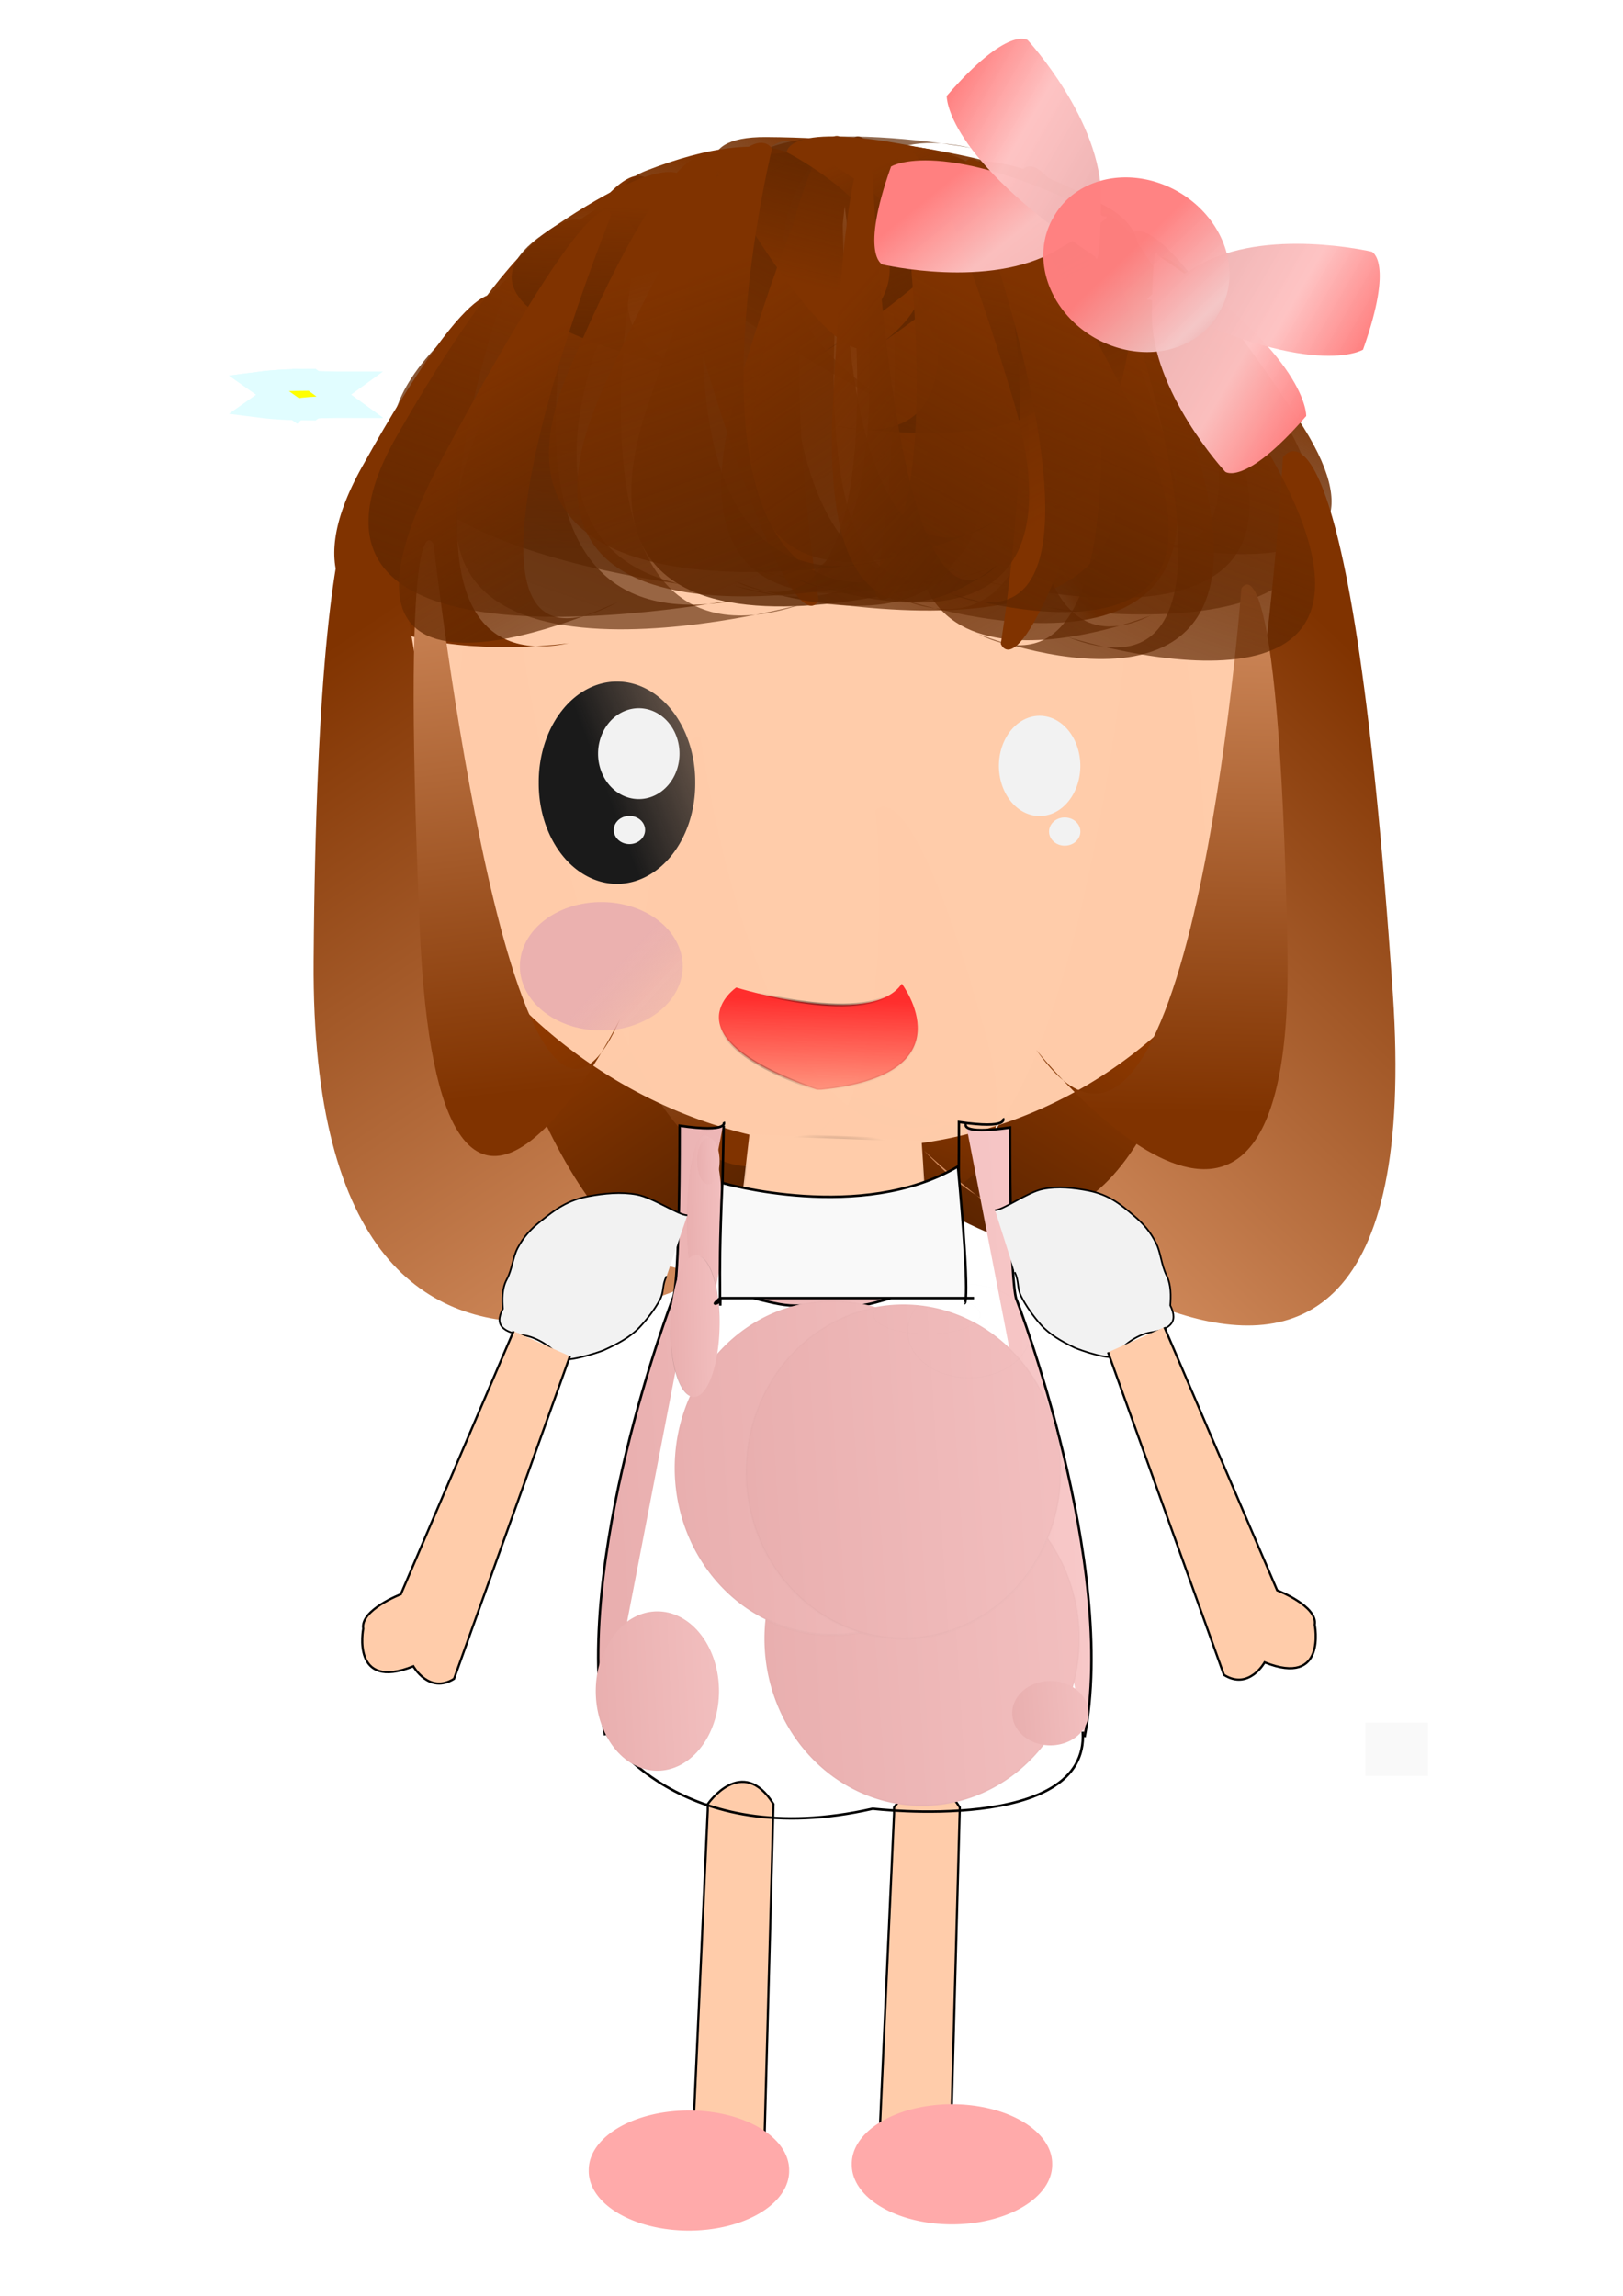 <?xml version="1.0" encoding="UTF-8" standalone="no"?>
<!-- Created with Inkscape (http://www.inkscape.org/) -->
<svg
    xmlns:inkscape="http://www.inkscape.org/namespaces/inkscape"
    xmlns:rdf="http://www.w3.org/1999/02/22-rdf-syntax-ns#"
    xmlns="http://www.w3.org/2000/svg"
    xmlns:sodipodi="http://sodipodi.sourceforge.net/DTD/sodipodi-0.dtd"
    xmlns:cc="http://creativecommons.org/ns#"
    xmlns:xlink="http://www.w3.org/1999/xlink"
    xmlns:dc="http://purl.org/dc/elements/1.1/"
    xmlns:svg="http://www.w3.org/2000/svg"
    xmlns:ns1="http://sozi.baierouge.fr"
    id="svg2"
    sodipodi:docname="00.svg"
    viewBox="0 0 744.09 1052.4"
    sodipodi:version="0.32"
    inkscape:output_extension="org.inkscape.output.svg.inkscape"
    inkscape:version="0.46"
  >
  <defs
      id="defs4"
    >
    <linearGradient
        id="linearGradient3473"
        inkscape:collect="always"
      >
      <stop
          id="stop3475"
          style="stop-color:#e9afaf"
          offset="0"
      />
      <stop
          id="stop3477"
          style="stop-color:#ffd5d5"
          offset="1"
      />
    </linearGradient
    >
    <linearGradient
        id="linearGradient4402"
        inkscape:collect="always"
      >
      <stop
          id="stop4404"
          style="stop-color:#000000"
          offset="0"
      />
      <stop
          id="stop4406"
          style="stop-color:#000000;stop-opacity:0"
          offset="1"
      />
    </linearGradient
    >
    <linearGradient
        id="linearGradient2981"
        inkscape:collect="always"
      >
      <stop
          id="stop2983"
          style="stop-color:#e9afaf"
          offset="0"
      />
      <stop
          id="stop2985"
          style="stop-color:#e9afaf;stop-opacity:0"
          offset="1"
      />
    </linearGradient
    >
    <linearGradient
        id="linearGradient4401"
      >
      <stop
          id="stop4403"
          style="stop-color:#ff8080"
          offset="0"
      />
      <stop
          id="stop4411"
          style="stop-color:#fec2c2;stop-opacity:.975"
          offset=".399"
      />
      <stop
          id="stop4405"
          style="stop-color:#e9afaf"
          offset="1"
      />
    </linearGradient
    >
    <linearGradient
        id="linearGradient3761"
        inkscape:collect="always"
      >
      <stop
          id="stop3763"
          style="stop-color:#1a1a1a"
          offset="0"
      />
      <stop
          id="stop3765"
          style="stop-color:#1a1a1a;stop-opacity:0"
          offset="1"
      />
    </linearGradient
    >
    <linearGradient
        id="linearGradient3703"
        inkscape:collect="always"
      >
      <stop
          id="stop3705"
          style="stop-color:#aa4400"
          offset="0"
      />
      <stop
          id="stop3707"
          style="stop-color:#552200"
          offset="1"
      />
    </linearGradient
    >
    <linearGradient
        id="linearGradient3599"
        inkscape:collect="always"
      >
      <stop
          id="stop3601"
          style="stop-color:#803300"
          offset="0"
      />
      <stop
          id="stop3603"
          style="stop-color:#552200;stop-opacity:.609"
          offset="1"
      />
    </linearGradient
    >
    <linearGradient
        id="linearGradient3503"
        inkscape:collect="always"
      >
      <stop
          id="stop3505"
          style="stop-color:#ffff00"
          offset="0"
      />
      <stop
          id="stop3507"
          style="stop-color:#ffff00;stop-opacity:0"
          offset="1"
      />
    </linearGradient
    >
    <linearGradient
        id="linearGradient3222"
        inkscape:collect="always"
      >
      <stop
          id="stop3224"
          style="stop-color:#803300"
          offset="0"
      />
      <stop
          id="stop3226"
          style="stop-color:#d38d5f"
          offset="1"
      />
    </linearGradient
    >
    <filter
        id="filter4047"
        height="2.062"
        width="2.062"
        y="-.531"
        x="-.531"
        inkscape:collect="always"
      >
      <feGaussianBlur
          id="feGaussianBlur4049"
          stdDeviation="13.026"
          inkscape:collect="always"
      />
    </filter
    >
    <filter
        id="filter4495"
        height="2.073"
        width="2.073"
        y="-.536"
        x="-.536"
        inkscape:collect="always"
      >
      <feGaussianBlur
          id="feGaussianBlur4497"
          stdDeviation="13.158"
          inkscape:collect="always"
      />
    </filter
    >
    <linearGradient
        id="linearGradient3711"
        y2="383.33"
        gradientUnits="userSpaceOnUse"
        x2="218.23"
        gradientTransform="translate(64.606 -64.606)"
        y1="231.15"
        x1="179.46"
        inkscape:collect="always"
      >
      <stop
          id="stop3491"
          style="stop-color:#ffff00"
          offset="0"
      />
      <stop
          id="stop3493"
          style="stop-color:#ffff00;stop-opacity:0"
          offset="1"
      />
    </linearGradient
    >
    <linearGradient
        id="linearGradient3713"
        y2="300.06"
        xlink:href="#linearGradient3503"
        gradientUnits="userSpaceOnUse"
        x2="96.191"
        gradientTransform="translate(170.85 -211.05)"
        y1="298.62"
        x1="90.449"
        inkscape:collect="always"
    />
    <linearGradient
        id="linearGradient3715"
        y2="446.5"
        xlink:href="#linearGradient3703"
        gradientUnits="userSpaceOnUse"
        x2="666.87"
        gradientTransform="matrix(.99 .14 -.14 .99 -177.29 21.194)"
        y1="269.91"
        x1="743.69"
        inkscape:collect="always"
    />
    <linearGradient
        id="linearGradient3717"
        y2="446.5"
        xlink:href="#linearGradient3703"
        gradientUnits="userSpaceOnUse"
        x2="666.87"
        gradientTransform="matrix(.812 0 0 .555 -189.67 281.01)"
        y1="269.91"
        x1="743.69"
        inkscape:collect="always"
    />
    <linearGradient
        id="linearGradient3719"
        y2="-57.355"
        xlink:href="#linearGradient3599"
        gradientUnits="userSpaceOnUse"
        x2="890.85"
        gradientTransform="matrix(-.943 .315 .285 .605 1133.6 139.8)"
        y1="100.49"
        x1="907.38"
        inkscape:collect="always"
    />
    <linearGradient
        id="linearGradient3721"
        y2="446.5"
        xlink:href="#linearGradient3703"
        gradientUnits="userSpaceOnUse"
        x2="666.87"
        gradientTransform="matrix(-.983 .183 .183 .983 846.82 -8.504)"
        y1="269.91"
        x1="743.69"
        inkscape:collect="always"
    />
    <linearGradient
        id="linearGradient3723"
        y2="113.42"
        xlink:href="#linearGradient3599"
        gradientUnits="userSpaceOnUse"
        x2="456.55"
        gradientTransform="matrix(.994 -.113 .113 .994 -20.352 -77.965)"
        y1="109.11"
        x1="462.29"
        inkscape:collect="always"
    />
    <linearGradient
        id="linearGradient3725"
        y2="314.31"
        xlink:href="#linearGradient3599"
        gradientUnits="userSpaceOnUse"
        x2="354.62"
        gradientTransform="matrix(.823 0 .382 1 99.583 -91.884)"
        y1="212.48"
        x1="404.87"
        inkscape:collect="always"
    />
    <linearGradient
        id="linearGradient3727"
        y2="403.43"
        xlink:href="#linearGradient3599"
        gradientUnits="userSpaceOnUse"
        x2="354.62"
        gradientTransform="matrix(.432 .469 -.317 .204 297.44 -140.2)"
        y1="225.4"
        x1="290.01"
        inkscape:collect="always"
    />
    <linearGradient
        id="linearGradient3729"
        y2="380.35"
        xlink:href="#linearGradient3599"
        gradientUnits="userSpaceOnUse"
        x2="179.46"
        gradientTransform="matrix(.895 .277 -.258 .961 123.63 -200.59)"
        y1="249.81"
        x1="186.64"
        inkscape:collect="always"
    />
    <linearGradient
        id="linearGradient3731"
        y2="745.12"
        xlink:href="#linearGradient3222"
        gradientUnits="userSpaceOnUse"
        x2="162.23"
        gradientTransform="matrix(.872 0 0 1 44.893 -134.96)"
        y1="661.85"
        x1="143.57"
        inkscape:collect="always"
    />
    <linearGradient
        id="linearGradient3733"
        y2="136.39"
        xlink:href="#linearGradient3599"
        gradientUnits="userSpaceOnUse"
        x2="323.03"
        gradientTransform="translate(5.743 -132.08)"
        y1="130.65"
        x1="334.52"
        inkscape:collect="always"
    />
    <linearGradient
        id="linearGradient3735"
        y2="432.14"
        xlink:href="#linearGradient3599"
        gradientUnits="userSpaceOnUse"
        x2="539.82"
        gradientTransform="translate(-55.992 -165.1)"
        y1="259.86"
        x1="542.69"
        inkscape:collect="always"
    />
    <linearGradient
        id="linearGradient3737"
        y2="374.61"
        xlink:href="#linearGradient3222"
        gradientUnits="userSpaceOnUse"
        x2="347.44"
        gradientTransform="matrix(1.168 -.191 .502 1.855 -318.7 -63.635)"
        y1="201"
        x1="300.06"
        inkscape:collect="always"
    />
    <linearGradient
        id="linearGradient3739"
        y2="644.45"
        xlink:href="#linearGradient3222"
        gradientUnits="userSpaceOnUse"
        x2="107.68"
        gradientTransform="matrix(.842 -.055 .073 .998 35.131 -422.26)"
        y1="900.18"
        x1="119.16"
        inkscape:collect="always"
    />
    <linearGradient
        id="linearGradient3741"
        y2="300.06"
        xlink:href="#linearGradient3503"
        gradientUnits="userSpaceOnUse"
        x2="96.191"
        gradientTransform="translate(81.834 -134.96)"
        y1="298.62"
        x1="90.449"
        inkscape:collect="always"
    />
    <linearGradient
        id="linearGradient3743"
        y2="300.06"
        xlink:href="#linearGradient3503"
        gradientUnits="userSpaceOnUse"
        x2="96.191"
        gradientTransform="translate(232.58 -84.706)"
        y1="298.62"
        x1="90.449"
        inkscape:collect="always"
    />
    <linearGradient
        id="linearGradient3745"
        y2="360.25"
        xlink:href="#linearGradient3599"
        gradientUnits="userSpaceOnUse"
        x2="211.05"
        gradientTransform="translate(-50.249 -109.11)"
        y1="206.74"
        x1="265.6"
        inkscape:collect="always"
    />
    <linearGradient
        id="linearGradient3747"
        y2="337.39"
        xlink:href="#linearGradient3599"
        gradientUnits="userSpaceOnUse"
        x2="298.62"
        gradientTransform="translate(-60.299 -117.73)"
        y1="219.66"
        x1="295.75"
        inkscape:collect="always"
    />
    <linearGradient
        id="linearGradient3749"
        y2="401.99"
        xlink:href="#linearGradient3599"
        gradientUnits="userSpaceOnUse"
        x2="330.21"
        gradientTransform="matrix(-1.089 0 -.09 1 757 -126.34)"
        y1="333.08"
        x1="267.04"
        inkscape:collect="always"
    />
    <linearGradient
        id="linearGradient3751"
        y2="403.43"
        xlink:href="#linearGradient3599"
        gradientUnits="userSpaceOnUse"
        x2="354.62"
        gradientTransform="matrix(-.828 .537 .101 .5 643.66 -207.48)"
        y1="225.4"
        x1="290.01"
        inkscape:collect="always"
    />
    <linearGradient
        id="linearGradient3753"
        y2="403.43"
        xlink:href="#linearGradient3599"
        gradientUnits="userSpaceOnUse"
        x2="354.62"
        gradientTransform="matrix(-.683 0 0 1 571.44 -135.7)"
        y1="225.4"
        x1="290.01"
        inkscape:collect="always"
    />
    <linearGradient
        id="linearGradient3755"
        y2="403.43"
        xlink:href="#linearGradient3599"
        gradientUnits="userSpaceOnUse"
        x2="354.62"
        gradientTransform="matrix(.982 .598 0 .434 19.534 -220.4)"
        y1="225.4"
        x1="290.01"
        inkscape:collect="always"
    />
    <linearGradient
        id="linearGradient3757"
        y2="403.43"
        xlink:href="#linearGradient3599"
        gradientUnits="userSpaceOnUse"
        x2="354.62"
        gradientTransform="matrix(-.683 0 0 -1 582.92 409.91)"
        y1="225.4"
        x1="290.01"
        inkscape:collect="always"
    />
    <linearGradient
        id="linearGradient3759"
        y2="403.43"
        xlink:href="#linearGradient3599"
        gradientUnits="userSpaceOnUse"
        x2="354.62"
        gradientTransform="matrix(.618 .157 -.154 .344 125.45 -59.259)"
        y1="225.4"
        x1="290.01"
        inkscape:collect="always"
    />
    <linearGradient
        id="linearGradient3762"
        y2="403.43"
        xlink:href="#linearGradient3599"
        gradientUnits="userSpaceOnUse"
        x2="354.62"
        gradientTransform="matrix(.683 0 0 -1 119.13 412.78)"
        y1="225.4"
        x1="290.01"
        inkscape:collect="always"
    />
    <linearGradient
        id="linearGradient3764"
        y2="403.43"
        xlink:href="#linearGradient3599"
        gradientUnits="userSpaceOnUse"
        x2="354.62"
        gradientTransform="matrix(.677 -.086 -.228 .946 64.415 -65.826)"
        y1="225.4"
        x1="290.01"
        inkscape:collect="always"
    />
    <linearGradient
        id="linearGradient3766"
        y2="403.43"
        xlink:href="#linearGradient3599"
        gradientUnits="userSpaceOnUse"
        x2="354.62"
        gradientTransform="matrix(.683 0 0 1 223.93 -112.73)"
        y1="225.4"
        x1="290.01"
        inkscape:collect="always"
    />
    <linearGradient
        id="linearGradient3768"
        y2="403.43"
        xlink:href="#linearGradient3599"
        gradientUnits="userSpaceOnUse"
        x2="354.62"
        gradientTransform="matrix(-.683 0 0 1 677.68 -104.11)"
        y1="225.4"
        x1="290.01"
        inkscape:collect="always"
    />
    <linearGradient
        id="linearGradient3770"
        y2="403.43"
        xlink:href="#linearGradient3599"
        gradientUnits="userSpaceOnUse"
        x2="354.62"
        gradientTransform="matrix(-.683 0 0 1 565.7 -128.52)"
        y1="225.4"
        x1="290.01"
        inkscape:collect="always"
    />
    <linearGradient
        id="linearGradient3772"
        y2="403.43"
        xlink:href="#linearGradient3599"
        gradientUnits="userSpaceOnUse"
        x2="354.62"
        gradientTransform="matrix(.683 0 0 1 134.92 -134.26)"
        y1="225.4"
        x1="290.01"
        inkscape:collect="always"
    />
    <linearGradient
        id="linearGradient3774"
        y2="403.43"
        xlink:href="#linearGradient3599"
        gradientUnits="userSpaceOnUse"
        x2="354.62"
        gradientTransform="matrix(-.678 .048 .116 .607 567.37 -75.767)"
        y1="225.4"
        x1="290.01"
        inkscape:collect="always"
    />
    <linearGradient
        id="linearGradient3776"
        y2="403.43"
        xlink:href="#linearGradient3599"
        gradientUnits="userSpaceOnUse"
        x2="354.62"
        gradientTransform="matrix(.675 -.086 .116 .932 113.41 -97.393)"
        y1="225.4"
        x1="290.01"
        inkscape:collect="always"
    />
    <linearGradient
        id="linearGradient3778"
        y2="403.43"
        xlink:href="#linearGradient3599"
        gradientUnits="userSpaceOnUse"
        x2="354.62"
        gradientTransform="matrix(.971 .064 .05 .922 -27.067 -135.17)"
        y1="225.4"
        x1="290.01"
        inkscape:collect="always"
    />
    <linearGradient
        id="linearGradient3780"
        y2="403.43"
        xlink:href="#linearGradient3599"
        gradientUnits="userSpaceOnUse"
        x2="354.62"
        gradientTransform="matrix(.683 0 0 -.468 142.1 206.43)"
        y1="225.4"
        x1="290.01"
        inkscape:collect="always"
    />
    <linearGradient
        id="linearGradient3782"
        y2="403.43"
        xlink:href="#linearGradient3599"
        gradientUnits="userSpaceOnUse"
        x2="354.62"
        gradientTransform="matrix(1.009 0 0 1 -6.879 -132.82)"
        y1="225.4"
        x1="290.01"
        inkscape:collect="always"
    />
    <linearGradient
        id="linearGradient3784"
        y2="403.43"
        xlink:href="#linearGradient3599"
        gradientUnits="userSpaceOnUse"
        x2="354.62"
        gradientTransform="matrix(-.513 .378 .272 .261 421.71 -119.78)"
        y1="225.4"
        x1="290.01"
        inkscape:collect="always"
    />
    <linearGradient
        id="linearGradient3786"
        y2="403.43"
        xlink:href="#linearGradient3599"
        gradientUnits="userSpaceOnUse"
        x2="354.62"
        gradientTransform="matrix(-.683 0 0 -1 640.35 432.88)"
        y1="225.4"
        x1="290.01"
        inkscape:collect="always"
    />
    <linearGradient
        id="linearGradient3788"
        y2="403.43"
        xlink:href="#linearGradient3599"
        gradientUnits="userSpaceOnUse"
        x2="354.62"
        gradientTransform="matrix(-.513 .378 .272 .261 437.51 -116.91)"
        y1="225.4"
        x1="290.01"
        inkscape:collect="always"
    />
    <linearGradient
        id="linearGradient3790"
        y2="374.61"
        xlink:href="#linearGradient3222"
        gradientUnits="userSpaceOnUse"
        x2="347.44"
        gradientTransform="matrix(-1.234 -.557 -.404 1.841 1015.1 44.764)"
        y1="201"
        x1="300.06"
        inkscape:collect="always"
    />
    <linearGradient
        id="linearGradient3792"
        y2="403.43"
        xlink:href="#linearGradient3599"
        gradientUnits="userSpaceOnUse"
        x2="354.62"
        gradientTransform="matrix(-.683 0 0 1 592.97 -129.95)"
        y1="225.4"
        x1="290.01"
        inkscape:collect="always"
    />
    <linearGradient
        id="linearGradient3794"
        y2="403.43"
        xlink:href="#linearGradient3599"
        gradientUnits="userSpaceOnUse"
        x2="354.62"
        gradientTransform="matrix(.434 -.062 .141 .99 199.53 -108.09)"
        y1="225.4"
        x1="290.01"
        inkscape:collect="always"
    />
    <linearGradient
        id="linearGradient3796"
        y2="644.45"
        xlink:href="#linearGradient3222"
        gradientUnits="userSpaceOnUse"
        x2="107.68"
        gradientTransform="matrix(-1.087 .015 -.02 .945 647.06 -374.22)"
        y1="900.18"
        x1="119.16"
        inkscape:collect="always"
    />
    <linearGradient
        id="linearGradient3798"
        y2="403.43"
        xlink:href="#linearGradient3599"
        gradientUnits="userSpaceOnUse"
        x2="354.62"
        gradientTransform="matrix(-.675 .036 .207 1 586.2 -136.94)"
        y1="225.4"
        x1="290.01"
        inkscape:collect="always"
    />
    <linearGradient
        id="linearGradient3800"
        y2="393.38"
        xlink:href="#linearGradient3599"
        gradientUnits="userSpaceOnUse"
        x2="344.57"
        gradientTransform="matrix(.798 0 .197 1 144.29 -93.32)"
        y1="218.23"
        x1="396.25"
        inkscape:collect="always"
    />
    <linearGradient
        id="linearGradient3802"
        y2="433.58"
        xlink:href="#linearGradient3761"
        gradientUnits="userSpaceOnUse"
        x2="41.233"
        y1="373.12"
        x1="-88.123"
        inkscape:collect="always"
    />
    <linearGradient
        id="linearGradient3806"
        y2="808.29"
        gradientUnits="userSpaceOnUse"
        x2="327.34"
        gradientTransform="matrix(1.229 0 0 1.209 -73.955 -486.61)"
        y1="755.17"
        x1="328.77"
        inkscape:collect="always"
      >
      <stop
          id="stop3777"
          style="stop-color:#ff2a2a"
          offset="0"
      />
      <stop
          id="stop3779"
          style="stop-color:#ff2a2a;stop-opacity:0"
          offset="1"
      />
    </linearGradient
    >
    <radialGradient
        id="radialGradient3808"
        gradientUnits="userSpaceOnUse"
        cy="880.08"
        cx="316.31"
        gradientTransform="matrix(1 0 0 .539 21.535 -30.872)"
        r="46.196"
        inkscape:collect="always"
      >
      <stop
          id="stop4009"
          style="stop-color:#000000"
          offset="0"
      />
      <stop
          id="stop4011"
          style="stop-color:#000000;stop-opacity:0"
          offset="1"
      />
    </radialGradient
    >
    <linearGradient
        id="linearGradient3810"
        y2="918.84"
        xlink:href="#linearGradient2981"
        gradientUnits="userSpaceOnUse"
        x2="-24.407"
        y1="880.08"
        x1="-77.527"
        inkscape:collect="always"
    />
    <linearGradient
        id="linearGradient3814"
        y2="300.06"
        xlink:href="#linearGradient3503"
        gradientUnits="userSpaceOnUse"
        x2="96.191"
        gradientTransform="translate(66.042 -170.85)"
        y1="298.62"
        x1="90.449"
        inkscape:collect="always"
    />
    <linearGradient
        id="linearGradient3816"
        y2="847.47"
        xlink:href="#linearGradient4401"
        gradientUnits="userSpaceOnUse"
        x2="287.76"
        gradientTransform="matrix(1 0 0 -1 -5.743 1730.5)"
        y1="881.6"
        x1="198.07"
        inkscape:collect="always"
    />
    <linearGradient
        id="linearGradient3818"
        y2="839.41"
        xlink:href="#linearGradient4401"
        gradientUnits="userSpaceOnUse"
        x2="257.93"
        y1="839.41"
        x1="160.87"
        inkscape:collect="always"
    />
    <linearGradient
        id="linearGradient3820"
        y2="839.41"
        xlink:href="#linearGradient4401"
        gradientUnits="userSpaceOnUse"
        x2="257.93"
        gradientTransform="matrix(-1 0 0 -1 537.97 1733.4)"
        y1="839.41"
        x1="160.87"
        inkscape:collect="always"
    />
    <linearGradient
        id="linearGradient3822"
        y2="839.41"
        xlink:href="#linearGradient4401"
        gradientUnits="userSpaceOnUse"
        x2="257.93"
        gradientTransform="matrix(-1 0 0 1 545.15 4.307)"
        y1="839.41"
        x1="160.87"
        inkscape:collect="always"
    />
    <linearGradient
        id="linearGradient3824"
        y2="884.41"
        gradientUnits="userSpaceOnUse"
        x2="345.86"
        y1="862.52"
        x1="270.01"
        inkscape:collect="always"
      >
      <stop
          id="stop4387"
          style="stop-color:#ff8080"
          offset="0"
      />
      <stop
          id="stop4409"
          style="stop-color:#f5c7c7;stop-opacity:.975"
          offset=".564"
      />
      <stop
          id="stop4389"
          style="stop-color:#de8787"
          offset="1"
      />
    </linearGradient
    >
    <linearGradient
        id="linearGradient3826"
        y2="340.26"
        xlink:href="#linearGradient3473"
        gradientUnits="userSpaceOnUse"
        x2="580.02"
        y1="363.23"
        x1="255.55"
        inkscape:collect="always"
    />
    <radialGradient
        id="radialGradient3840"
        xlink:href="#linearGradient4402"
        gradientUnits="userSpaceOnUse"
        cy="685.54"
        cx="345.28"
        gradientTransform="matrix(1 0 0 .979 0 14.633)"
        r="67.26"
        inkscape:collect="always"
    />
    <radialGradient
        id="radialGradient3880"
        xlink:href="#linearGradient4402"
        gradientUnits="userSpaceOnUse"
        cy="685.54"
        cx="345.28"
        gradientTransform="matrix(1.005 .043 -.358 .956 243.66 15.528)"
        r="67.26"
        inkscape:collect="always"
    />
    <radialGradient
        id="radialGradient3900"
        gradientUnits="userSpaceOnUse"
        cy="159.36"
        cx="739.38"
        gradientTransform="matrix(1 0 0 .473 -390.51 26.59)"
        r="43.571"
        inkscape:collect="always"
      >
      <stop
          id="stop5165"
          style="stop-color:#000000"
          offset="0"
      />
      <stop
          id="stop5167"
          style="stop-color:#000000;stop-opacity:0"
          offset="1"
      />
    </radialGradient
    >
  </defs
  >
  <sodipodi:namedview
      id="base"
      bordercolor="#666666"
      inkscape:pageshadow="2"
      guidetolerance="10"
      pagecolor="#ffffff"
      gridtolerance="10000"
      inkscape:window-height="966"
      inkscape:zoom="0.69652826"
      objecttolerance="10"
      showgrid="false"
      borderopacity="1.0"
      inkscape:current-layer="layer1"
      inkscape:cx="475.80341"
      inkscape:cy="493.62188"
      showguides="true"
      inkscape:window-y="0"
      inkscape:window-x="0"
      inkscape:window-width="1280"
      inkscape:guide-bbox="true"
      inkscape:pageopacity="0.0"
      inkscape:document-units="px"
  />
  <g
      id="layer1"
      inkscape:label="Layer 1"
      inkscape:groupmode="layer"
    >
    <g
        id="g3609"
        transform="translate(33.021 437.89)"
      >
      <g
          id="g3449"
          transform="translate(4.307 -406.3)"
        >
        <path
            id="path3413"
            style="stroke:#e1fdff;stroke-width:10;fill:#784421"
            d="m98.423 156.12c4.277-0.7 8.607-0.93 12.937-1.08 3.83-0.13 7.66-0.13 11.49-0.12l-17.1-12.41c-3.83 0.04-7.663 0.07-11.491 0.21-4.427 0.22-8.843 0.55-13.24 1.13l17.404 12.27z"
        />
        <path
            id="path3416"
            style="stroke:#e1fdff;stroke-width:10;fill:#784421"
            d="m98.423 142.51c4.277 0.7 8.607 0.92 12.937 1.08 3.83 0.12 7.66 0.12 11.49 0.12l-17.1 12.41c-3.83-0.04-7.663-0.08-11.491-0.22-4.427-0.21-8.843-0.55-13.24-1.12l17.404-12.27z"
        />
        <path
            id="path3418"
            style="stroke:#e1fdff;stroke-width:10;fill:url(#linearGradient3711)"
            d="m98.423 156.12c4.277-0.7 8.607-0.93 12.937-1.08 3.83-0.13 7.66-0.13 11.49-0.12l-17.1-12.41c-3.83 0.04-7.663 0.07-11.491 0.21-4.427 0.22-8.843 0.55-13.24 1.13l17.404 12.27z"
        />
        <path
            id="path3557"
            style="fill-rule:evenodd;fill:url(#linearGradient3713)"
            d="m532.61 139.16s-237.31 49.99-166.81-73.043c70.51-123.03 87.4-96.597 87.4-96.597s-65.25 206.98 79.41 169.64z"
        />
        <path
            id="path3616"
            style="fill-rule:evenodd;fill:url(#linearGradient3715)"
            d="m345.33 488.53s184.2 162.43 173.74-72.23c-10.47-234.65-35.85-194.54-35.85-194.54s-28.41 377.61-137.89 266.77z"
        />
        <path
            id="path3711"
            style="fill-rule:evenodd;fill:url(#linearGradient3717)"
            d="m283.59 497.22s166.55 74.95 131.45-53.2-50.94-104.13-50.94-104.13 20.1 209.74-80.51 157.33z"
        />
        <path
            id="path3719"
            sodipodi:nodetypes="cccc"
            style="fill-rule:evenodd;fill:url(#linearGradient3719)"
            d="m423.21 466.1s-179.45 133.57-172.07-24.83c17.05-149.33 32.92-134.96 32.89-134.99 0 0 32.7 248.78 139.18 159.82z"
        />
        <path
            id="path3715"
            style="fill-rule:evenodd;fill:url(#linearGradient3721)"
            d="m344.91 481s-177.01 170.25-176.71-64.64c0.31-234.89 27.4-195.91 27.4-195.91s44.72 376.02 149.31 260.55z"
        />
        <path
            id="path2393"
            sodipodi:rx="249.81039"
            sodipodi:ry="245.50333"
            style="opacity:.995;stroke-width:0;fill:#ffccaa"
            sodipodi:type="arc"
            d="m660.42 574.28a249.81 245.5 0 1 1 -499.62 0 249.81 245.5 0 1 1 499.62 0z"
            transform="matrix(.712 .532 -.502 .729 344.75 -365.59)"
            sodipodi:cy="574.27679"
            sodipodi:cx="410.60788"
        />
        <path
            id="path3441"
            style="fill-rule:evenodd;fill:url(#linearGradient3723)"
            d="m442.39 246.72s173.52 28.98 110.12-83.73c-63.4-112.7-72.47-85.904-72.47-85.904s68.88 193.9-37.65 169.63z"
        />
        <path
            id="path2608"
            style="fill-rule:evenodd;fill:url(#linearGradient3725)"
            d="m479.71 214.91s138.92 37.38 77.99-54.61c-60.93-91.985-65.37-72.22-65.37-72.22s73.31 154.75-12.62 126.83z"
        />
        <path
            id="path3572"
            style="fill-rule:evenodd;fill:url(#linearGradient3727)"
            d="m350.78 117.18s-108.26-86.391-36.92-85.94c71.35 0.45 68.2 13.591 68.2 13.591s-99.76 21.285-31.28 72.349z"
        />
        <path
            id="path3431"
            style="fill-rule:evenodd;fill:url(#linearGradient3729)"
            d="m297.71 239.05s-226.48-19.76-132.16-114.55c94.32-94.796 102.94-65.48 102.94-65.48s-110.55 174.37 29.22 180.03z"
        />
        <path
            id="path3433"
            style="fill-rule:evenodd;fill:url(#linearGradient3731)"
            d="m223.43 263.28s-151.41 20.71-94.84-80.76c56.56-101.47 64.13-76.52 64.13-76.52s-62.32 175.95 30.71 157.28z"
        />
        <path
            id="path3439"
            style="fill-rule:evenodd;fill:url(#linearGradient3733)"
            d="m374.25 242.46s169.13 57.48 118.88-83.99c-50.25-141.46-62.29-111.06-62.29-111.06 0-0.005 46.51 237.98-56.59 195.05z"
        />
        <path
            id="path3443"
            style="fill-rule:evenodd;fill:url(#linearGradient3735)"
            d="m407.27 232.8s169.13 48.41 118.88-70.74-62.29-93.553-62.29-93.553 46.51 200.44-56.59 164.29z"
        />
        <path
            id="path3648"
            style="fill-rule:evenodd;fill:url(#linearGradient3737)"
            d="m319.93 535.49s-215.4 145.74-213.46-126.71c1.95-272.45 34.48-219.29 34.48-219.29s51.61 449.38 178.98 346z"
        />
        <path
            id="path2975"
            style="fill-rule:evenodd;fill:url(#linearGradient3739)"
            d="m247.04 435.33s-83.07 166.31-91.94-41.63 6.35-175.83 6.35-175.83 37.08 328.89 85.59 217.46z"
        />
        <path
            id="path3553"
            style="fill-rule:evenodd;fill:url(#linearGradient3741)"
            d="m443.59 215.25s-237.31 49.99-166.8-73.04 87.4-96.599 87.4-96.599-65.26 206.98 79.4 169.64z"
        />
        <path
            id="path3555"
            style="fill-rule:evenodd;fill:url(#linearGradient3743)"
            d="m594.34 265.5s-237.31 49.99-166.8-73.04 87.4-96.599 87.4-96.599-65.26 206.98 79.4 169.64z"
        />
        <path
            id="path3559"
            style="fill-rule:evenodd;fill:url(#linearGradient3745)"
            d="m311.51 241.09s-237.31 49.99-166.8-73.04 87.4-96.596 87.4-96.596-65.26 206.98 79.4 169.64z"
        />
        <path
            id="path3565"
            style="fill-rule:evenodd;fill:url(#linearGradient3747)"
            d="m330.17 245.41s-208.9 57.09-146.83-83.41c62.07-140.49 76.94-110.31 76.94-110.31 0 0.003-57.45 236.36 69.89 193.72z"
        />
        <path
            id="path3567"
            style="fill-rule:evenodd;fill:#784421"
            d="m422.1 226.9s-211.95 76.08-162.55-72.43 68.25-119.02 68.25-119.02c0 0.001-34.04 245.81 94.3 191.45z"
        />
        <path
            id="path3569"
            style="fill-rule:evenodd;fill:url(#linearGradient3749)"
            d="m299.11 236.8s222.29 57.08 167.39-83.41c-54.9-140.5-73.81-110.31-73.81-110.31 0-0.001 41.22 236.35-93.58 193.72z"
        />
        <path
            id="path3571"
            style="fill-rule:evenodd;fill:url(#linearGradient3751)"
            d="m356.82 183.76s178.82-83.72 113.23-120.57c-65.6-36.847-74.87-13.774-74.87-13.774s71.44 87.224-38.36 134.34z"
        />
        <path
            id="path3473"
            style="fill-rule:evenodd;fill:url(#linearGradient3753)"
            d="m304.87 227.44s142.61 57.09 100.24-83.41c-42.37-140.49-52.52-110.31-52.52-110.31 0 0.004 39.21 236.36-47.72 193.72z"
        />
        <path
            id="path3477"
            style="fill-rule:evenodd;fill:url(#linearGradient3755)"
            d="m402.93 170.77s-205.12-100.24-144.18-124.05c60.95-23.801 75.55-1.809 75.55-1.809s-56.41 68.149 68.63 125.86z"
        />
        <path
            id="path3486"
            style="fill-rule:evenodd;fill:url(#linearGradient3757)"
            d="m316.35 46.777s142.62-57.085 100.25 83.413c-42.38 140.49-52.53 110.3-52.53 110.3s39.22-236.35-47.72-193.71z"
        />
        <path
            id="path2841"
            inkscape:transform-center-x="-14.356919"
            style="fill-rule:evenodd;fill:url(#linearGradient3759)"
            d="m295.05 141.2s-142.49-24.34-83.47-65.335c59.01-40.991 64.53-25.888 64.53-25.888s-68.98 79.443 18.94 91.223z"
        />
        <path
            id="path3490"
            style="fill-rule:evenodd;fill:url(#linearGradient3762)"
            d="m385.7 49.648s-142.62-57.085-100.24 83.412c42.37 140.49 52.52 110.31 52.52 110.31s-39.22-236.36 47.72-193.72z"
        />
        <path
            id="path3494"
            style="fill-rule:evenodd;fill:url(#linearGradient3764)"
            d="m246.11 244.3s-154.49 71.99-80.44-66.32 77.25-111.01 77.25-111.01c0-0.003-92.78 228.63 3.19 177.33z"
        />
        <path
            id="path3498"
            style="fill-rule:evenodd;fill:url(#linearGradient3766)"
            d="m490.5 250.41s-142.61 57.09-100.24-83.41c42.37-140.49 52.53-110.3 52.53-110.3 0-0.005-39.22 236.35 47.71 193.71z"
        />
        <path
            id="path3502"
            style="fill-rule:evenodd;fill:url(#linearGradient3768)"
            d="m411.11 259.03s142.61 57.08 100.24-83.41c-42.37-140.5-52.52-110.31-52.52-110.31 0-0.001 39.22 236.35-47.72 193.72z"
        />
        <path
            id="path3506"
            style="fill-rule:evenodd;fill:url(#linearGradient3770)"
            d="m299.13 234.62s142.61 57.08 100.24-83.41c-42.37-140.5-52.53-110.31-52.53-110.31 0 0.002 39.22 236.35-47.71 193.72z"
        />
        <path
            id="path3510"
            style="fill-rule:evenodd;fill:url(#linearGradient3772)"
            d="m401.49 228.88s-142.61 57.08-100.24-83.41c42.37-140.5 52.52-110.31 52.52-110.31 0-0.001-39.21 236.35 47.72 193.72z"
        />
        <path
            id="path3514"
            style="fill-rule:evenodd;fill:url(#linearGradient3774)"
            d="m344.66 163.48s148.27 24.55 89.91-57.72c-58.37-82.259-64.95-63.22-64.95-63.22s66.33 140.66-24.96 120.94z"
        />
        <path
            id="path3518"
            style="fill-rule:evenodd;fill:url(#linearGradient3776)"
            d="m419.11 207.36s-134.49 71.18-108.81-65.08c25.67-136.26 39.21-109.42 39.21-109.42 0 0.005-11.47 225.19 69.6 174.5z"
        />
        <path
            id="path3522"
            style="fill-rule:evenodd;fill:url(#linearGradient3778)"
            d="m370.06 224.82s-199.94 39.27-146.69-86.35 69.19-96.818 69.19-96.818-43.99 214.34 77.5 183.17z"
        />
        <path
            id="path3526"
            style="fill-rule:evenodd;fill:url(#linearGradient3780)"
            d="m408.67 36.369s-142.61-26.733-100.24 39.062c42.37 65.799 52.52 51.659 52.52 51.659s-39.22-110.69 47.72-90.721z"
        />
        <path
            id="path3530"
            style="fill-rule:evenodd;fill:url(#linearGradient3782)"
            d="m387.13 230.31s-210.79 57.09-148.16-83.41c62.63-140.49 77.63-110.3 77.63-110.3 0-0.005-57.96 236.35 70.53 193.71z"
        />
        <path
            id="path2837"
            style="fill-rule:evenodd;fill:url(#linearGradient3784)"
            d="m340.26 129.84s122.78-76.293 52.66-91.995-69.53 0.367-69.53 0.367 93.85 47.554 16.87 91.628z"
        />
        <path
            id="path3540"
            style="fill-rule:evenodd;fill:url(#linearGradient3786)"
            d="m373.78 69.748s142.62-57.085 100.24 83.412c-42.37 140.49-52.52 110.3-52.52 110.3s39.22-236.35-47.72-193.71z"
        />
        <path
            id="path2845"
            style="fill-rule:evenodd;fill:url(#linearGradient3788)"
            d="m356.06 132.71s122.77-76.292 52.66-91.993c-70.12-15.702-69.54 0.366-69.54 0.366s93.85 47.554 16.88 91.627z"
        />
        <path
            id="path3652"
            style="fill-rule:evenodd;fill:url(#linearGradient3790)"
            d="m386.27 495.79s234.83 221.54 214.98-71.75c-19.86-293.29-50.41-245.99-50.41-245.99s-24.58 467.22-164.57 317.74z"
        />
        <path
            id="path3568"
            style="fill-rule:evenodd;fill:url(#linearGradient3792)"
            d="m326.4 233.18s142.62 57.09 100.25-83.41c-42.38-140.49-52.53-110.3-52.53-110.3 0-0.004 39.22 236.35-47.72 193.71z"
        />
        <path
            id="path3576"
            style="fill-rule:evenodd;fill:url(#linearGradient3794)"
            d="m419.9 227.39s-82.54 69.38-75.39-73.54c7.14-142.92 17.84-113.95 17.84-113.95 0 0.001 8.34 237.54 57.55 187.49z"
        />
        <path
            id="path4545"
            style="fill-rule:evenodd;fill:url(#linearGradient3796)"
            d="m437.77 449.64s119.07 149.85 115.15-46.52c-3.92-196.36-21.12-164.93-21.12-164.93s-23.44 312.43-94.03 211.45z"
        />
        <path
            id="path3656"
            style="fill-rule:evenodd;fill:url(#linearGradient3798)"
            d="m397.84 240.36s152.87 49.51 81.85-88.73c-71.03-138.25-74.82-107.52-74.82-107.52s87.78 234.27-7.03 196.25z"
        />
        <path
            id="path3435"
            style="fill-rule:evenodd;fill:url(#linearGradient3800)"
            d="m451.95 260.32s168.4 54.33 95.21-79.38c-73.18-133.7-78.75-104.97-78.75-104.97 0-0.002 87.66 224.93-16.46 184.35z"
        />
        <path
            id="path3723"
            sodipodi:rx="38.045837"
            sodipodi:ry="39.481529"
            style="fill:url(#linearGradient3802)"
            sodipodi:type="arc"
            d="m-53.121 394.1a38.046 39.482 0 1 1 -76.089 0 38.046 39.482 0 1 1 76.089 0z"
            transform="matrix(.943 0 0 -1.164 331.51 785.92)"
            sodipodi:cy="394.09744"
            sodipodi:cx="-91.166435"
        />
        <path
            id="path3753"
            sodipodi:rx="23.688917"
            sodipodi:ry="25.842455"
            style="fill:#f2f2f2"
            sodipodi:type="arc"
            d="m-132.08 397.69a23.689 25.842 0 1 1 -47.38 0 23.689 25.842 0 1 1 47.38 0z"
            transform="matrix(.788 0 0 .806 378.28 -6.66)"
            sodipodi:cy="397.68668"
            sodipodi:cx="-155.77257"
        />
        <path
            id="path3769"
            sodipodi:rx="38.045837"
            sodipodi:ry="39.481529"
            style="fill:url(#linearGradient3802)"
            sodipodi:type="arc"
            d="m-53.121 394.1a38.046 39.482 0 1 1 -76.089 0 38.046 39.482 0 1 1 76.089 0z"
            transform="matrix(.943 0 0 -1.164 529.63 790.23)"
            sodipodi:cy="394.09744"
            sodipodi:cx="-91.166435"
        />
        <path
            id="path3755"
            sodipodi:rx="23.688917"
            sodipodi:ry="25.842455"
            style="fill:#f2f2f2"
            sodipodi:type="arc"
            d="m-132.08 397.69a23.689 25.842 0 1 1 -47.38 0 23.689 25.842 0 1 1 47.38 0z"
            transform="matrix(.788 0 0 .889 562.05 -34.058)"
            sodipodi:cy="397.68668"
            sodipodi:cx="-155.77257"
        />
        <path
            id="path3757"
            sodipodi:rx="7.1784596"
            sodipodi:ry="6.4606137"
            style="fill:#f2f2f2"
            sodipodi:type="arc"
            d="m-262.73 676.93a7.178 6.461 0 1 1 -14.36 0 7.178 6.461 0 1 1 14.36 0z"
            transform="translate(720.72 -327.34)"
            sodipodi:cy="676.92877"
            sodipodi:cx="-269.9101"
        />
        <path
            id="path3759"
            sodipodi:rx="7.1784596"
            sodipodi:ry="6.4606137"
            style="fill:#f2f2f2"
            sodipodi:type="arc"
            d="m-262.73 676.93a7.178 6.461 0 1 1 -14.36 0 7.178 6.461 0 1 1 14.36 0z"
            transform="translate(521.16 -328.06)"
            sodipodi:cy="676.92877"
            sodipodi:cx="-269.9101"
        />
        <path
            id="path3773"
            style="opacity:.977;fill-rule:evenodd;stroke:url(#radialGradient3808);stroke-width:1.219px;fill:url(#linearGradient3806)"
            d="m300.22 421.07s61.77 19.09 75.89-1.74c0 0 31.77 41.65-37.06 48.6h-1.77c-70.6-24.3-37.06-46.86-37.06-46.86z"
        />
        <path
            id="path2979"
            sodipodi:rx="29.431684"
            sodipodi:ry="29.431684"
            style="opacity:.977;filter:url(#filter4047);fill:url(#linearGradient3810)"
            sodipodi:type="arc"
            d="m-48.814 873.62a29.432 29.432 0 1 1 -58.866 0 29.432 29.432 0 1 1 58.866 0z"
            transform="matrix(1.268 0 0 1 337.56 -462.29)"
            sodipodi:cy="873.61853"
            sodipodi:cx="-78.245209"
        />
        <path
            id="path3991"
            sodipodi:rx="29.431684"
            sodipodi:ry="29.431684"
            style="opacity:.977;filter:url(#filter4495);fill:url(#linearGradient3810)"
            sodipodi:type="arc"
            d="m-48.814 873.62a29.432 29.432 0 1 1 -58.866 0 29.432 29.432 0 1 1 58.866 0z"
            transform="matrix(1.268 0 0 1 548.61 -457.27)"
            sodipodi:cy="873.61853"
            sodipodi:cx="-78.245209"
        />
        <path
            id="path3551"
            style="fill-rule:evenodd;fill:url(#linearGradient3814)"
            d="m427.8 179.36s-237.31 49.99-166.8-73.04c70.51-123.04 87.4-96.601 87.4-96.601 0 0-65.26 206.97 79.4 169.64z"
        />
        <g
            id="g4435"
            inkscape:transform-center-x="-7.778384"
            inkscape:transform-center-y="0.87684389"
            transform="matrix(.864 .504 -.504 .864 683.53 -798.65)"
          >
          <path
              id="path4423"
              style="fill-rule:evenodd;fill:url(#linearGradient3816)"
              d="m251.06 856.31s6.39-6.52-11.19 24.47c-17.59 30.98-65.56 45.66-65.56 45.66s-11.19 1.63-19.18-40.77c0 0 12.79-24.47 95.93-29.36z"
          />
          <path
              id="path4355"
              style="fill-rule:evenodd;fill:url(#linearGradient3818)"
              d="m256.8 874.19s6.39 6.53-11.19-24.46c-17.59-30.99-65.55-45.67-65.55-45.67s-11.19-1.63-19.19 40.78c0 0 12.79 24.46 95.93 29.35z"
          />
          <path
              id="path4431"
              style="fill-rule:evenodd;fill:url(#linearGradient3820)"
              d="m281.17 859.18s-6.4-6.52 11.19 24.47 65.55 45.66 65.55 45.66 11.19 1.64 19.19-40.77c0 0-12.79-24.46-95.93-29.36z"
          />
          <path
              id="path4427"
              style="fill-rule:evenodd;fill:url(#linearGradient3822)"
              d="m288.35 878.5s-6.4 6.53 11.19-24.46c17.58-30.99 65.55-45.67 65.55-45.67s11.19-1.63 19.18 40.77c0 0-12.79 24.47-95.92 29.36z"
          />
          <path
              id="path4353"
              sodipodi:rx="43.788605"
              sodipodi:ry="38.045837"
              style="opacity:.977;fill:url(#linearGradient3824)"
              sodipodi:type="arc"
              d="m318.72 867.88a43.789 38.046 0 1 1 -87.57 0 43.789 38.046 0 1 1 87.57 0z"
              sodipodi:cy="867.87579"
              sodipodi:cx="274.935"
          />
        </g
        >
      </g
      >
      <path
          id="path3597"
          style="fill-rule:evenodd;stroke:#000000;stroke-width:1px;fill:#ffccaa"
          d="m369.69 552.82l7.18-159.36v-2.87s15.79-22.97 30.15 0l-4.31 160.8-34.46 1.43"
      />
      <path
          id="path3595"
          style="fill-rule:evenodd;stroke:#000000;stroke-width:1px;fill:#ffccaa"
          d="m284.27 551.31l7.18-159.37v-2.87s15.79-22.97 30.14 0l-4.3 160.8-34.46 1.44"
      />
      <path
          id="path3599"
          sodipodi:rx="45.942142"
          sodipodi:ry="27.278147"
          style="fill-rule:evenodd;stroke-width:0;fill:#ffaaaa"
          sodipodi:type="arc"
          d="m288.57 694.87a45.942 27.278 0 1 1 -91.88 0 45.942 27.278 0 1 1 91.88 0z"
          transform="translate(40.199 -137.83)"
          sodipodi:cy="694.87488"
          sodipodi:cx="242.63194"
      />
      <g
          id="g3548"
        >
        <g
            id="g5108"
            style="fill:url(#linearGradient3826)"
          >
          <path
              id="path3533"
              style="fill-rule:evenodd;stroke:#000000;stroke-width:1.126px;fill:url(#linearGradient3826)"
              d="m298.76 76.426s3.11 5.05-20.19 1.683c0 77.431-3.1 79.121-3.1 79.121s-46.6 121.19-31.06 200.31"
          />
          <path
              id="path3535"
              style="fill-rule:evenodd;stroke:#000000;stroke-width:1.126px;fill:url(#linearGradient3826)"
              d="m298.76 78.109c-1.55 75.751-1.55 82.481-1.55 82.481"
          />
          <path
              id="path3537"
              style="fill-rule:evenodd;stroke:#000000;stroke-width:1.126px;fill:url(#linearGradient3826)"
              d="m298.76 157.23c5.8-4.53 20.29 3.36 32.62 3.36h27.95c8.36 0 17.2-5.05 26.4-5.05 5.17 0 8.4-2.87 12.43-5.05"
          />
          <path
              id="path3539"
              style="fill-rule:evenodd;stroke:#000000;stroke-width:1.126px;fill:url(#linearGradient3826)"
              d="m403.52 155.54s3.11-1.68 3.11-79.114c23.29 3.366 20.19-1.684 20.19-1.684"
          />
          <path
              id="path3547"
              style="fill-rule:evenodd;stroke:#000000;stroke-width:1.126px;fill:url(#linearGradient3826)"
              d="m409.84 77.267s-3.11 5.05 20.19 1.684c0 77.429 3.11 79.119 3.11 79.119s46.59 121.2 31.06 200.31"
          />
          <path
              id="path3609"
              style="fill-rule:evenodd;stroke:#000000;stroke-width:1.126px;fill:url(#linearGradient3826)"
              d="m244.41 355.86s34.16 55.55 122.69 35.35c0 0 99.39 11.78 96.28-35.35"
          />
          <path
              id="path3629"
              sodipodi:rx="66.759674"
              sodipodi:ry="65.323982"
              style="stroke-linejoin:round;stroke:url(#radialGradient3840);fill:url(#linearGradient3826)"
              sodipodi:type="arc"
              d="m412.04 685.54a66.76 65.324 0 1 1 -133.52 0 66.76 65.324 0 1 1 133.52 0z"
              transform="matrix(1.082 0 0 1.173 16.109 -490.85)"
              sodipodi:cy="685.54291"
              sodipodi:cx="345.28391"
          />
          <path
              id="path4412"
              sodipodi:rx="66.759674"
              sodipodi:ry="65.323982"
              style="stroke-linejoin:round;stroke:url(#radialGradient3840);fill:url(#linearGradient3826)"
              sodipodi:type="arc"
              d="m412.04 685.54a66.76 65.324 0 1 1 -133.52 0 66.76 65.324 0 1 1 133.52 0z"
              transform="matrix(1.082 0 0 1.173 -60.766 -498.43)"
              sodipodi:cy="685.54291"
              sodipodi:cx="345.28391"
          />
          <path
              id="path4416"
              sodipodi:rx="66.759674"
              sodipodi:ry="65.323982"
              style="stroke-linejoin:round;stroke:url(#radialGradient3840);fill:url(#linearGradient3826)"
              sodipodi:type="arc"
              d="m412.04 685.54a66.76 65.324 0 1 1 -133.52 0 66.76 65.324 0 1 1 133.52 0z"
              transform="matrix(1.082 0 0 1.173 -25.046 -569.13)"
              sodipodi:cy="685.54291"
              sodipodi:cx="345.28391"
          />
          <path
              id="path4420"
              sodipodi:rx="66.759674"
              sodipodi:ry="65.323982"
              style="stroke-linejoin:round;stroke:url(#radialGradient3840);fill:url(#linearGradient3826)"
              sodipodi:type="arc"
              d="m412.04 685.54a66.76 65.324 0 1 1 -133.52 0 66.76 65.324 0 1 1 133.52 0z"
              transform="matrix(.216 0 0 .265 377.24 158.36)"
              sodipodi:cy="685.54291"
              sodipodi:cx="345.28391"
          />
          <path
              id="path4424"
              sodipodi:rx="66.759674"
              sodipodi:ry="65.323982"
              style="stroke-linejoin:round;stroke:url(#radialGradient3840);fill:url(#linearGradient3826)"
              sodipodi:type="arc"
              d="m412.04 685.54a66.76 65.324 0 1 1 -133.52 0 66.76 65.324 0 1 1 133.52 0z"
              transform="matrix(.423 0 0 .559 122.31 -45.965)"
              sodipodi:cy="685.54291"
              sodipodi:cx="345.28391"
          />
          <path
              id="path4428"
              sodipodi:rx="66.759674"
              sodipodi:ry="65.323982"
              style="stroke-linejoin:round;stroke:url(#radialGradient3840);fill:url(#linearGradient3826)"
              sodipodi:type="arc"
              d="m412.04 685.54a66.76 65.324 0 1 1 -133.52 0 66.76 65.324 0 1 1 133.52 0z"
              transform="matrix(.215 0 0 .65 343.41 -296.1)"
              sodipodi:cy="685.54291"
              sodipodi:cx="345.28391"
          />
          <path
              id="path4432"
              sodipodi:rx="66.759674"
              sodipodi:ry="65.323982"
              style="stroke-linejoin:round;stroke:url(#radialGradient3840);fill:url(#linearGradient3826)"
              sodipodi:type="arc"
              d="m412.04 685.54a66.76 65.324 0 1 1 -133.52 0 66.76 65.324 0 1 1 133.52 0z"
              transform="matrix(.122 0 0 .6 247.93 -289.95)"
              sodipodi:cy="685.54291"
              sodipodi:cx="345.28391"
          />
          <path
              id="path4436"
              sodipodi:rx="66.759674"
              sodipodi:ry="65.323982"
              style="stroke-linejoin:round;stroke:url(#radialGradient3840);fill:url(#linearGradient3826)"
              sodipodi:type="arc"
              d="m412.04 685.54a66.76 65.324 0 1 1 -133.52 0 66.76 65.324 0 1 1 133.52 0z"
              transform="matrix(1.082 0 0 1.173 -48.459 -564.33)"
              sodipodi:cy="685.54291"
              sodipodi:cx="345.28391"
          />
          <path
              id="path4440"
              sodipodi:rx="66.759674"
              sodipodi:ry="65.323982"
              style="stroke-linejoin:round;stroke:url(#radialGradient3840);fill:url(#linearGradient3826)"
              sodipodi:type="arc"
              d="m412.04 685.54a66.76 65.324 0 1 1 -133.52 0 66.76 65.324 0 1 1 133.52 0z"
              transform="matrix(1.082 0 0 1.173 7.567 -567.45)"
              sodipodi:cy="685.54291"
              sodipodi:cx="345.28391"
          />
          <path
              id="path4444"
              sodipodi:rx="66.759674"
              sodipodi:ry="65.323982"
              style="stroke-linejoin:round;stroke:url(#radialGradient3840);fill:url(#linearGradient3826)"
              sodipodi:type="arc"
              d="m412.04 685.54a66.76 65.324 0 1 1 -133.52 0 66.76 65.324 0 1 1 133.52 0z"
              transform="matrix(1.089 .233 -.038 .207 -6.196 -45.94)"
              sodipodi:cy="685.54291"
              sodipodi:cx="345.28391"
          />
          <path
              id="path4448"
              sodipodi:rx="66.759674"
              sodipodi:ry="65.323982"
              style="stroke-linejoin:round;stroke:url(#radialGradient3880);fill:url(#linearGradient3826)"
              sodipodi:type="arc"
              d="m412.04 685.54a66.76 65.324 0 1 1 -133.52 0 66.76 65.324 0 1 1 133.52 0z"
              transform="matrix(.169 -.021 0 .497 227.26 -163.49)"
              sodipodi:cy="685.54291"
              sodipodi:cx="345.28391"
          />
          <path
              id="path4452"
              sodipodi:rx="66.759674"
              sodipodi:ry="65.323982"
              style="stroke-linejoin:round;stroke:url(#radialGradient3840);fill:url(#linearGradient3826)"
              sodipodi:type="arc"
              d="m412.04 685.54a66.76 65.324 0 1 1 -133.52 0 66.76 65.324 0 1 1 133.52 0z"
              transform="matrix(.367 0 0 .136 265.2 71.54)"
              sodipodi:cy="685.54291"
              sodipodi:cx="345.28391"
          />
          <path
              id="path4456"
              sodipodi:rx="66.759674"
              sodipodi:ry="65.323982"
              style="stroke-linejoin:round;stroke:url(#radialGradient3840);fill:url(#linearGradient3826)"
              sodipodi:type="arc"
              d="m412.04 685.54a66.76 65.324 0 1 1 -133.52 0 66.76 65.324 0 1 1 133.52 0z"
              transform="matrix(.262 0 0 .226 358.08 192.46)"
              sodipodi:cy="685.54291"
              sodipodi:cx="345.28391"
          />
          <path
              id="path4460"
              sodipodi:rx="66.759674"
              sodipodi:ry="65.323982"
              style="stroke-linejoin:round;stroke:url(#radialGradient3840);fill:url(#linearGradient3826)"
              sodipodi:type="arc"
              d="m412.04 685.54a66.76 65.324 0 1 1 -133.52 0 66.76 65.324 0 1 1 133.52 0z"
              transform="matrix(.424 0 0 .328 264.9 -52.56)"
              sodipodi:cy="685.54291"
              sodipodi:cx="345.28391"
          />
          <path
              id="path4464"
              sodipodi:rx="66.759674"
              sodipodi:ry="65.323982"
              style="stroke-linejoin:round;stroke:url(#radialGradient3840);fill:url(#linearGradient3826)"
              sodipodi:type="arc"
              d="m412.04 685.54a66.76 65.324 0 1 1 -133.52 0 66.76 65.324 0 1 1 133.52 0z"
              transform="matrix(.077 0 0 .163 265.16 -17.434)"
              sodipodi:cy="685.54291"
              sodipodi:cx="345.28391"
          />
        </g
        >
        <path
            id="path5161"
            style="fill-rule:evenodd;stroke:url(#radialGradient3900);stroke-width:1.267px;fill:#ffccaa"
            d="m310.58 81.968l-4.64 39.932 85.87-1.43-2.32-35.65-78.91-2.852z"
        />
        <path
            id="path4512"
            style="fill-rule:evenodd;stroke:#000000;stroke-width:.768px;fill:#f2f2f2"
            inkscape:transform-center-y="88.639469"
            d="m282.09 119.16c-3.92 0.05-15.56-8.07-23.14-9.48-7.22-1.34-14.94-0.54-21.86 0.72-10.05 1.84-15.57 6.15-22.18 11.43-4.6 3.66-7.8 7.08-10.62 12.37-2.21 4.16-2.42 9.59-4.99 14.42-2.25 4.23-2.07 9.24-1.77 13.42-4.27 8.01 0.8 10.87 9.63 12.16 6.07 0.88 14.04 5.99 16.07 10.15 1.56 3.2 18.46-2.39 20.58-3.35 6.19-2.8 12.03-5.9 16.24-10.33 3.63-3.83 7.18-8.45 9.49-12.79 1.98-3.73 0.91-6.76 3.06-10.79"
        />
        <path
            id="path4828"
            style="fill-rule:evenodd;stroke:#000000;stroke-width:1.119px;fill:#f9f9f9"
            d="m413.54 157.13h-116.41s-4.31 3.52-1.44 2.35c2.88-1.18 0 0 2.45-55.14 0 0 63.96 18.52 108.02-7.541 5.94 63.851 3.07 62.681 3.07 62.681"
        />
        <path
            id="path5472"
            style="fill-rule:evenodd;stroke:#000000;stroke-width:.756px;fill:#f2f2f2"
            inkscape:transform-center-y="90.320644"
            d="m423.17 116.8c3.73 0.05 14.79-8.23 21.98-9.66 6.86-1.37 14.2-0.55 20.77 0.73 9.55 1.88 14.8 6.27 21.08 11.64 4.37 3.74 7.41 7.22 10.09 12.62 2.1 4.23 2.29 9.76 4.74 14.69 2.14 4.31 1.97 9.42 1.68 13.67 4.06 8.17-0.76 11.08-9.15 12.39-5.76 0.9-13.34 6.11-15.27 10.35-1.48 3.26-17.53-2.44-19.55-3.42-5.88-2.85-11.43-6.01-15.43-10.53-3.45-3.9-6.82-8.61-9.01-13.03-1.89-3.8-0.87-6.89-2.91-10.99"
        />
        <rect
            id="rect5141"
            style="fill:#f9f9f9"
            height="24.407"
            width="28.714"
            y="351.74"
            x="592.94"
        />
        <path
            id="path3505"
            style="fill-rule:evenodd;stroke:#000000;stroke-width:1px;fill:#ffccaa"
            d="m202.43 172.28l-51.68 120.6s-18.67 7.18-17.23 15.79c0 0-5.74 28.72 22.97 17.23 0 0 7.18 12.92 18.66 5.74l53.13-147.87"
        />
        <path
            id="path3546"
            style="fill-rule:evenodd;stroke:#000000;stroke-width:1px;fill:#ffccaa"
            d="m500.82 170.48l51.69 120.6s18.66 7.18 17.23 15.79c0 0 5.74 28.71-22.98 17.23 0 0-7.17 12.92-18.66 5.74l-53.12-147.87"
        />
      </g
      >
      <path
          id="path3607"
          sodipodi:rx="45.942142"
          sodipodi:ry="27.278147"
          style="fill-rule:evenodd;stroke-width:0;fill:#ffaaaa"
          sodipodi:type="arc"
          d="m288.57 694.87a45.942 27.278 0 1 1 -91.88 0 45.942 27.278 0 1 1 91.88 0z"
          transform="matrix(-1 0 0 1 646.06 -140.7)"
          sodipodi:cy="694.87488"
          sodipodi:cx="242.63194"
      />
    </g
    >
  </g
  >
</svg
>
